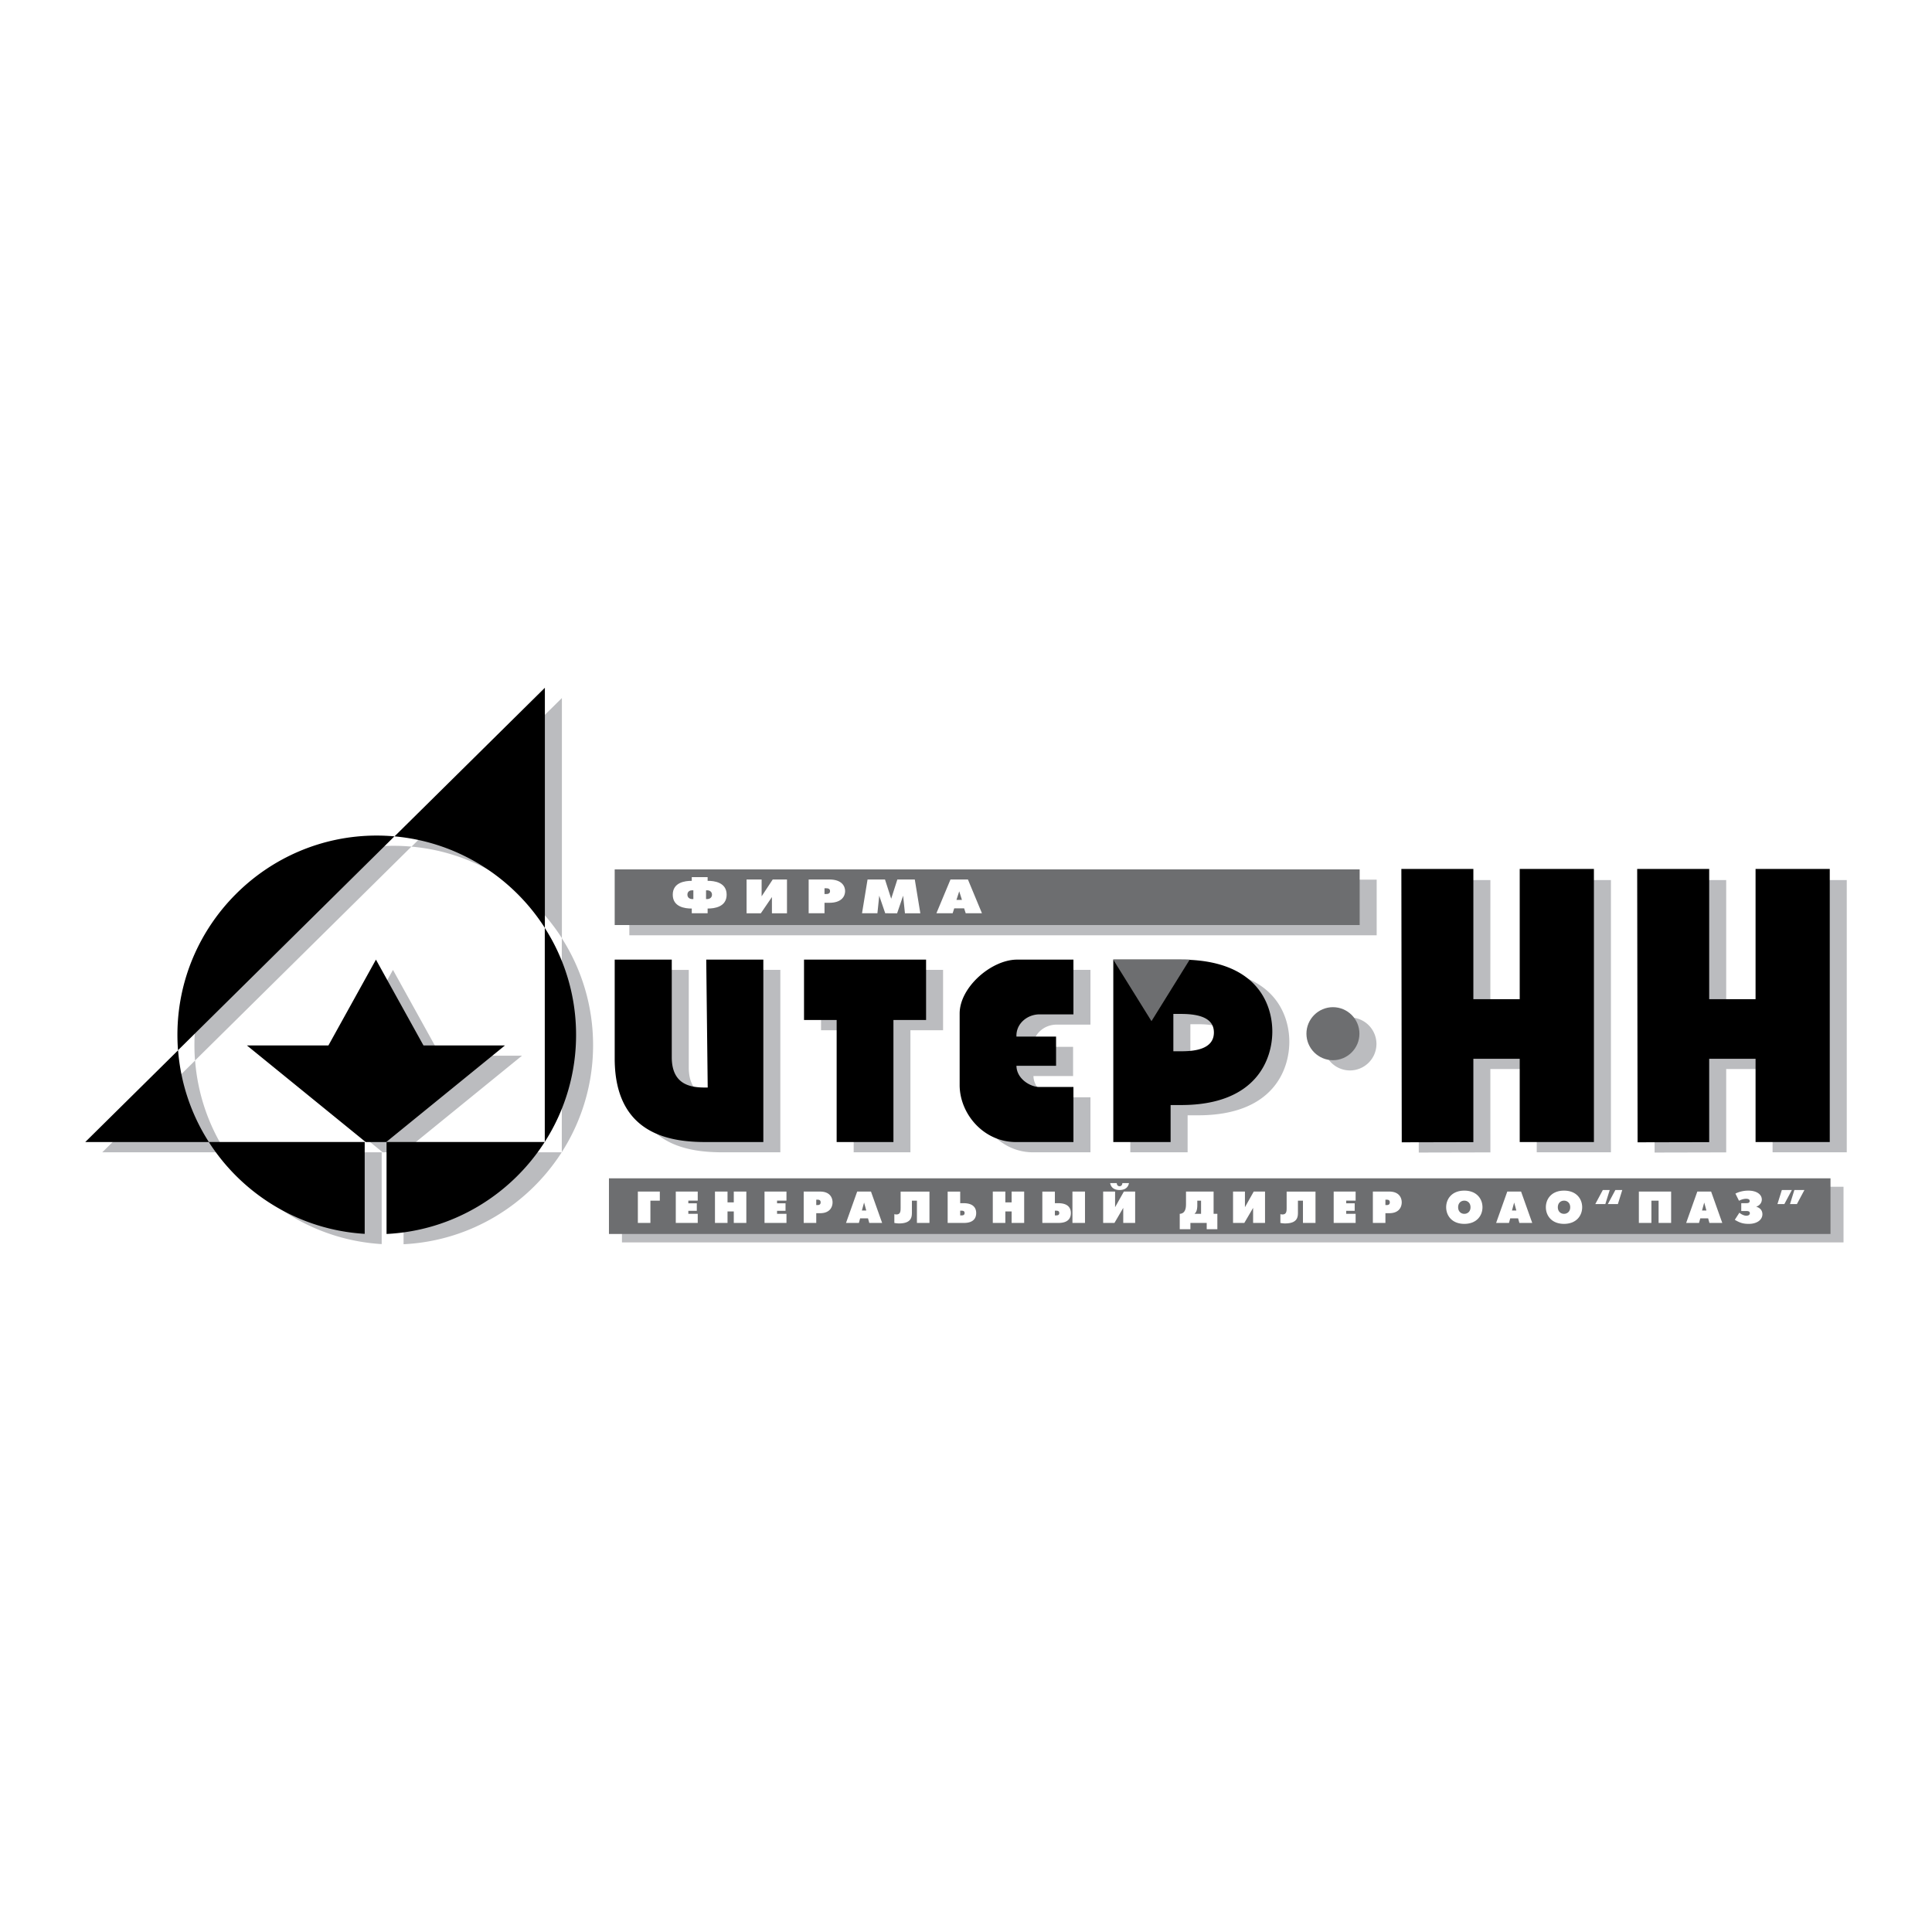 <svg xmlns="http://www.w3.org/2000/svg" width="2500" height="2500" viewBox="0 0 192.756 192.756"><g fill-rule="evenodd" clip-rule="evenodd"><path fill="#fff" d="M0 0h192.756v192.756H0V0z"/><path fill="#bbbcbf" d="M183.928 123.953H62.053v-5.551h121.875v5.551zM165.039 87.804l.041 27.186 7.143-.016v-8.314h4.627v8.307h7.402V87.804h-7.402v12.907h-4.627V87.804h-7.184zm-23.529 0l.041 27.186 7.145-.016-.002-8.314h4.627v8.307h7.402V87.804h-7.402v12.907h-4.627l.002-12.907h-7.186zm-22.746 14.38h.766c2.021 0 3.279.508 3.279 1.85 0 1.76-2.131 1.875-3.279 1.875h-.766v-3.725zm-5.993 12.783h5.717v-3.693h1.043c7.564 0 9.1-4.623 9.105-7.318.006-2.678-1.475-7.189-9.105-7.189h-6.76v18.2zm-9.673 0h5.697v-5.494h-3.381c-.896.014-2.293-.807-2.305-2.117h3.953v-2.912h-3.953c-.059-1.279 1.074-2.217 2.305-2.217h3.381v-5.461h-5.664c-2.559.033-5.68 2.77-5.689 5.363v7.117c-.018 2.863 2.363 5.738 5.656 5.721zm-17.928 0h5.664v-12.178h3.257v-6.023H81.915v6.023h3.256v12.178h-.001zM63.025 96.766v9.986c.062 7.705 5.919 8.215 9.165 8.215h5.665V96.766h-5.696l.146 12.76c-1.45.021-3.568-.086-3.586-2.996v-9.764h-5.694zM40.228 114.967h-2.046l-11.849-9.639h8.131l4.742-8.562 4.742 8.561h8.131l-11.851 9.64zm-17.7-.004c3.336 5.207 9.03 8.77 15.554 9.16v-9.16H22.528zm17.736 9.174c6.618-.324 12.404-3.908 15.778-9.174H40.264v9.174zm15.786-9.188a19.754 19.754 0 0 0 3.122-10.676c0-3.922-1.147-7.588-3.122-10.675v21.351zm.01.018h-.009l.009-.016v.016zm-33.522 0H10.201l9.265-9.158a19.742 19.742 0 0 0 3.072 9.158zm18.52-30.498L56.06 69.643v23.959c-3.239-5.063-8.707-8.575-15.002-9.133zm-1.773-.082c-10.953 0-19.887 8.934-19.887 19.887 0 .516.02 1.027.059 1.533l21.592-21.34a19.81 19.81 0 0 0-1.764-.08zM134.686 101.51a2.65 2.65 0 0 0-2.645 2.645 2.65 2.65 0 0 0 2.645 2.643 2.649 2.649 0 0 0 2.643-2.643 2.65 2.65 0 0 0-2.643-2.645zM137.352 93.315H62.787v-5.552h74.565v5.552z"/><path fill="#6d6e70" d="M182.629 123.113H60.755v-5.551h121.874v5.551z"/><path d="M63.639 122.012h1.252v-2.223h.939v-.906h-2.191v3.129zm3.784 0h2.19v-.908h-.938v-.299h.845v-.752h-.845v-.264h.938v-.906h-2.19v3.129zm3.91 0h1.252v-1.145h.625v1.145h1.252v-3.129H73.21v1.076h-.625v-1.076h-1.252v3.129zm4.943 0h2.19v-.908h-.939v-.299h.845v-.752h-.845v-.264h.939v-.906h-2.19v3.129zm3.909 0h1.252v-.971h.38c.992 0 1.247-.629 1.247-1.082 0-.447-.25-1.076-1.247-1.076h-1.632v3.129zm1.252-2.317h.139c.103 0 .299.014.299.264 0 .125-.049.27-.299.27h-.139v-.534zm2.97 2.317h1.284l.125-.457h.787l.125.457h1.283l-1.113-3.129h-1.377l-1.114 3.129zm1.802-2.035l.219.797h-.438l.219-.797zm3.646-1.094v1.6c0 .357-.009.684-.429.684a.8.8 0 0 1-.197-.031v.877c.125.023.286.049.469.049 1.261 0 1.283-.676 1.283-1.1v-1.172h.501v2.223h1.251v-3.129h-2.878v-.001zm4.692 3.129h1.618c1.024 0 1.229-.545 1.229-.988 0-.438-.219-.982-1.26-.982h-.335v-1.158h-1.251v3.128h-.001zm1.252-.752v-.469h.152c.116 0 .286.021.286.232 0 .219-.174.236-.286.236h-.152v.001zm3.252.752h1.252v-1.145h.627v1.145h1.252v-3.129h-1.252v1.076h-.627v-1.076h-1.252v3.129zm4.943 0h1.619c1.023 0 1.229-.545 1.229-.988 0-.438-.219-.982-1.26-.982h-.336v-1.158h-1.252v3.128zm1.252-.752v-.469h.152c.115 0 .285.021.285.232 0 .219-.174.236-.285.236h-.152v.001zm1.752.752h1.252v-3.129h-1.252v3.129zm3.064-3.129v3.129h1.127l.877-1.502v1.502h1.188v-3.129h-1.125l-.877 1.559v-1.559h-1.19zm1.637-.156c.18 0 .812-.014.939-.689h-.658c-.021.305-.232.312-.281.312s-.26-.008-.281-.312h-.658c.125.675.76.689.939.689zm6.629.156v1.211c0 .326-.014.979-.625 1.01v1.535h1.064v-.627h1.627v.627h1.062v-1.535h-.375v-2.221h-2.753zm1.127.906h.375v1.314h-.662c.18-.143.287-.375.287-.871v-.443zm3.566-.906v3.129h1.125l.877-1.502v1.502h1.189v-3.129h-1.127l-.877 1.559v-1.559h-1.187zm5.348 0v1.6c0 .357-.008.684-.428.684a.778.778 0 0 1-.197-.031v.877c.125.023.285.049.469.049 1.262 0 1.283-.676 1.283-1.1v-1.172h.5v2.223h1.252v-3.129h-2.879v-.001zm4.693 3.129h2.189v-.908h-.939v-.299h.846v-.752h-.846v-.264h.939v-.906h-2.189v3.129zm3.909 0h1.252v-.971h.381c.992 0 1.246-.629 1.246-1.082 0-.447-.25-1.076-1.246-1.076h-1.633v3.129zm1.252-2.317h.139c.104 0 .299.014.299.264 0 .125-.049.27-.299.27h-.139v-.534zm7.873 2.41c1.225 0 1.811-.814 1.811-1.658 0-.846-.586-1.658-1.811-1.658s-1.811.812-1.811 1.658c0 .844.586 1.658 1.811 1.658zm0-1.001c-.318 0-.617-.219-.617-.656 0-.439.299-.658.617-.658.316 0 .617.219.617.658 0 .437-.301.656-.617.656zm3.172.908h1.283l.125-.457h.787l.125.457h1.283l-1.113-3.129h-1.377l-1.113 3.129zm1.8-2.035l.219.797h-.438l.219-.797zm4.975 2.128c1.225 0 1.811-.814 1.811-1.658 0-.846-.586-1.658-1.811-1.658s-1.811.812-1.811 1.658c0 .844.586 1.658 1.811 1.658zm0-1.001c-.318 0-.617-.219-.617-.656 0-.439.299-.658.617-.658.316 0 .617.219.617.658 0 .437-.301.656-.617.656zm4.559-2.377h-.688l-.752 1.406h1.002l.438-1.406zm1.252 0h-.688l-.752 1.406h1.002l.438-1.406zm1.656.156v3.129h1.252v-2.223h.717v2.223h1.25v-3.129h-3.219zm4.719 3.129h1.283l.127-.457h.785l.125.457h1.283l-1.113-3.129h-1.377l-1.113 3.129zm1.802-2.035l.219.797h-.438l.219-.797zm3.471-.174c.184-.107.465-.201.703-.201.299 0 .361.111.361.225 0 .188-.16.215-.379.215h-.461v.781h.492c.281 0 .365.076.365.215 0 .191-.178.254-.357.254-.236 0-.521-.156-.688-.299l-.457.707c.527.312.842.406 1.404.406.795 0 1.35-.395 1.35-.961 0-.533-.447-.703-.604-.746v-.014c.309-.1.545-.371.545-.707 0-.5-.5-.889-1.35-.889-.455 0-.898.102-1.283.295l.359.719zm3.834.33h.689l.75-1.406h-1l-.439 1.406zm1.252 0h.689l.75-1.406h-1.002l-.437 1.406z" fill="#fff"/><path d="M163.342 86.692l.041 27.275 7.143-.016v-8.314h4.627v8.307h7.402V86.692h-7.402v12.996h-4.627V86.692h-7.184zm-23.528 0l.039 27.275 7.145-.016v-8.314h4.625v8.307h7.402V86.692h-7.402v12.996h-4.625V86.692h-7.184zm-22.748 14.468h.766c2.023 0 3.279.508 3.279 1.85 0 1.76-2.131 1.875-3.279 1.875h-.766v-3.725zm-5.992 12.783h5.717v-3.693h1.043c7.564 0 9.1-4.623 9.105-7.318.006-2.678-1.475-7.189-9.105-7.189h-6.76v18.2zm-9.674 0h5.697v-5.494h-3.381c-.896.016-2.293-.807-2.305-2.117h3.953v-2.912h-3.953c-.059-1.279 1.074-2.217 2.305-2.217h3.381v-5.461h-5.664c-2.559.033-5.68 2.77-5.689 5.363v7.117c-.018 2.864 2.363 5.739 5.656 5.721zm-17.926 0h5.664v-12.178h3.257v-6.023H80.217v6.023h3.256v12.178h.001zM61.329 95.742v9.986c.062 7.705 5.918 8.215 9.164 8.215h5.665V95.742h-5.696l.146 12.76c-1.45.021-3.568-.086-3.586-2.994v-9.766h-5.693zM54.353 113.926a19.754 19.754 0 0 0 3.122-10.676 19.75 19.75 0 0 0-3.122-10.674v21.35zm-15.822.017h-2.046l-11.85-9.639h8.131l4.742-8.563 4.742 8.563h8.13l-11.849 9.639zm.035 9.17c6.618-.324 12.403-3.908 15.777-9.174H38.566v9.174zm-17.734-9.174c3.335 5.207 9.029 8.77 15.554 9.162v-9.162H20.832zm33.53.004h-.008c.002-.006.005-.01.008-.014v.014zm-33.522 0H8.504l9.265-9.156a19.744 19.744 0 0 0 3.071 9.156zm18.521-30.497L54.362 68.62v23.959c-3.239-5.064-8.707-8.575-15.001-9.133zm-1.773-.082c-10.954 0-19.887 8.934-19.887 19.886 0 .516.02 1.027.059 1.533l21.592-21.34a20.196 20.196 0 0 0-1.764-.079z"/><path fill="#6d6e70" d="M118.701 95.734h-7.639l3.821 6.147 3.818-6.147zM132.988 100.486c-1.457 0-2.645 1.188-2.645 2.645s1.188 2.645 2.645 2.645c1.455 0 2.643-1.188 2.643-2.645s-1.188-2.645-2.643-2.645zM135.654 92.292H61.328V86.74h74.326v5.552z"/><path d="M74.485 87.746h1.502v1.68l1.107-1.68h1.423v3.371h-1.502v-1.618l-1.106 1.618h-1.423v-3.371h-.001zm14.429 1.921l.615-1.921h1.739l.554 3.371h-1.536l-.181-1.753-.599 1.753H88.32l-.599-1.753-.181 1.753h-1.536l.553-3.371h1.739l.618 1.921zm-19.896 1.45v-.472c-.694.005-1.897-.164-1.897-1.381 0-1.218 1.203-1.387 1.897-1.382v-.372H70.6v.371c.678-.005 1.897.159 1.897 1.382 0 1.223-1.219 1.386-1.897 1.381v.472h-1.582v.001zm1.424-1.416h.101c.316 0 .492-.188.492-.438s-.175-.438-.492-.438h-.101v.876zm-1.266 0v-.876h-.107c-.48 0-.486.375-.486.438 0 .298.237.438.486.438h.107zm11.504 1.416v-3.371h2.061c1.259 0 1.576.679 1.576 1.161 0 .486-.322 1.165-1.576 1.165h-.48v1.045H80.68zm1.581-2.494v.573h.175c.316 0 .378-.154.378-.289 0-.27-.248-.284-.378-.284h-.175zm11.164 2.494l1.406-3.371h1.739l1.4 3.371h-1.62l-.158-.491h-.988l-.158.491h-1.621zm2-1.334h.548l-.271-.857-.277.857z" fill="#fff"/></g></svg>